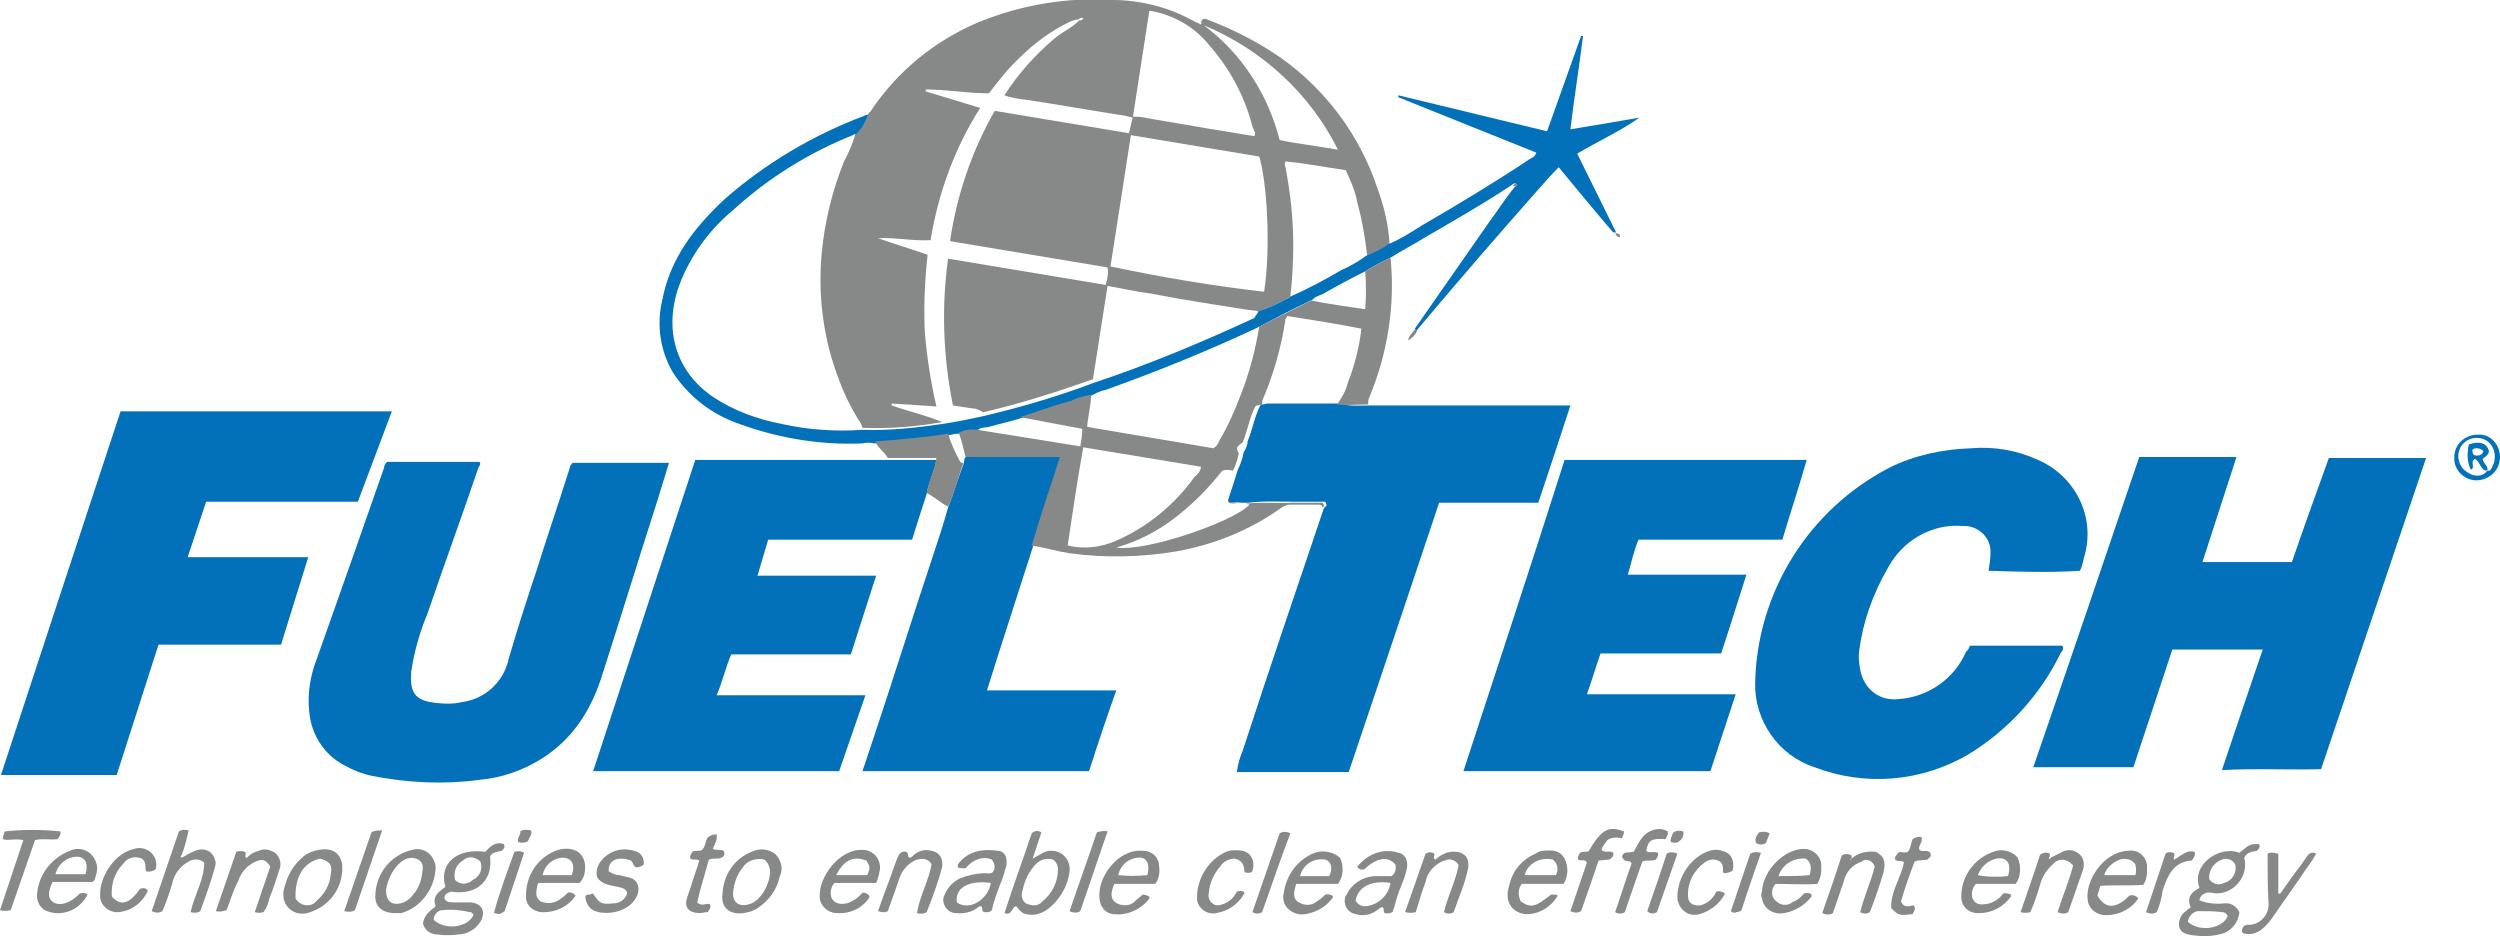 <?xml version="1.0" encoding="utf-8"?>
<!-- Generator: Adobe Illustrator 26.0.1, SVG Export Plug-In . SVG Version: 6.00 Build 0)  -->
<svg version="1.1" id="Layer_1" xmlns="http://www.w3.org/2000/svg" xmlns:xlink="http://www.w3.org/1999/xlink" x="0px" y="0px"
	 viewBox="0 0 257.1 96.3" style="enable-background:new 0 0 257.1 96.3;" xml:space="preserve">
<style type="text/css">
	.st0{fill:#878989;}
	.st1{fill:#0271BA;}
</style>
<path class="st0" d="M123.5,2.3c0.2-0.6,0.6-0.3,0.9-0.2c2.6,1,5.1,2.3,7.4,3.9c4.6,3.3,8,7.9,9.8,13.2c0.7,1.9,1.2,3.9,1.3,5.9
	c-0.7,0.6-1.5,1-2.3,1.2c-0.2-1.8-0.5-3.6-1-5.4c-0.2-1.2-0.7-2.3-1.2-3.4c-2.1-0.3-4.1-0.7-6.2-0.9c-0.1,0.2-0.1,0.4,0,0.6
	c0.5,2.6,0.8,5.3,0.8,8c0,1.8-0.1,3.5-0.3,5.3c-0.2,0.1-0.3,0.2-0.5,0.3c-0.9,0.5-1.8,0.9-2.8,1.2c-0.5-0.1-1-0.1-1.5-0.2
	c-3.2-0.5-6.4-1-9.5-1.6c-1.5-0.2-2.9-0.5-4.5-0.8l-1.5,9.6c-3.7,1.3-7.4,2.5-11.3,3.4c-0.3-0.2-0.7-0.4-1.1-0.4
	c-0.7-0.1-1.3-0.2-2-0.3c-1-5-1.2-10-0.5-15.1l16.2,2.7c0.2-0.6,0.3-1.2,0.2-1.8l-16.2-2.7c0.7-4.7,2.2-9.2,4.6-13.4l13.8,2.3
	l0.4-1.7c0.4,0,0.8,0,1.2,0.1c2.3,0.4,4.7,0.8,7,1.2c1.4,0.2,2.9,0.5,4.3,0.7c0.1-0.2,0.1-0.4,0-0.5c-0.1-0.2-0.1-0.3-0.2-0.5
	c-0.8-3.1-2.3-5.9-4.4-8.3c-1.5-1.9-3.7-3.2-6.2-3.6l-1.7,11c-0.3-0.1-0.5-0.1-0.8-0.2c-3.3-0.5-6.6-1.1-9.9-1.6
	c-0.8-0.1-1.7-0.2-2.5-0.5c1.4-2.2,3.1-4.1,5.1-5.8c0.8-0.7,1.8-1.1,2.6-1.9c0.1,0,0.3,0,0.4-0.2c-0.1-0.1-0.3-0.1-0.5,0.1l0,0
	c-0.3,0-0.5,0.1-0.8,0.2c-1.9,0.9-3.7,2.2-5.2,3.7c-1.2,1.1-2.2,2.4-3.2,3.7c-2.2,0-4.4-0.4-6.5-0.4v0.2l5.6,1.7
	c-2.6,4.1-4.3,8.7-5.1,13.6c-1.9,0.1-3.6-0.3-5.4-0.2c1.7,0.6,3.4,1.1,5.1,1.7c-0.3,2.6-0.4,5.2-0.3,7.8c0.2,2.6,0.6,5.2,1.2,7.8
	l-4.6-0.3v0.2c1.7,0.6,3.5,1,5.2,1.7c-2.7,0.5-5.5,0.7-8.2,0.6c-0.1-0.3-0.2-0.6-0.4-0.8c-0.8-1.3-1.5-2.7-2-4.1
	c-1.6-4.1-2.2-8.6-1.8-13c0.3-3.3,1.1-6.5,2.3-9.5c0.5-0.9,0.9-1.9,1.2-2.9c0.6-0.5,1.1-1.2,1.3-2l0,0l0.2-0.2
	c2.7-4.1,6.6-7.3,11.1-9.2c4.4-1.8,9.1-2.6,13.8-2.3c3,0,6,0.8,8.6,2.3c0.1,0,0.2,0.1,0.3,0.1c0.1,0.1,0.1,0.2,0.3,0L123.5,2.3z
	 M116.3,13.9c-0.7,4.6-1.4,9-2.1,13.5c5.2,1.1,10.5,2,15.8,2.6c0.7-4.5,0.3-11.3-0.5-13.9L116.3,13.9z M137.6,15.4
	c-2.9-5.8-7.8-10.3-13.8-12.8c3.9,2.9,6.6,7.1,7.8,11.8C133.5,14.8,135.4,15,137.6,15.4L137.6,15.4z"/>
<path class="st1" d="M220,47h10l-3.5,10.8h9.2c1.2-3.5,2.5-7.1,3.8-10.7h10c-3.6,10.7-7.2,21.3-10.8,32c-3.4,0.1-6.7-0.1-10.2,0.1
	c1.4-4.2,2.8-8.3,4.2-12.4h-9.3l-4,12.1h-10.3C212.8,68.2,216.4,57.6,220,47z"/>
<path class="st1" d="M19.3,57.3h12.4l-2.8,9H16.3L12,79.7H0.1c4.1-12.5,8.2-25,12.3-37.4h27.9l-3.5,9.3H21.2L19.3,57.3z"/>
<path class="st1" d="M39.8,47.5h9.5c0.2,0.2,0,0.4-0.1,0.6c-1.7,5-3.5,9.9-5.2,14.9c-0.8,1.9-1.4,4-1.7,6c-0.2,2.3,0.4,3.1,2.7,3.3
	c0.8,0.1,1.7,0.1,2.5-0.1c2.4-0.3,4.3-2.1,4.8-4.4c0.9-3.1,1.9-6.2,2.9-9.2c1.1-3.5,2.3-7,3.4-10.5c0-0.2,0.2-0.4,0.3-0.5h9.9
	c-0.4,1.3-0.8,2.6-1.2,3.9c-1.9,5.9-3.7,11.8-5.6,17.7c-1.1,3.6-2.9,6.6-6.1,8.7c-2,1.3-4.3,2.1-6.6,2.3c-3.7,0.5-7.4,0.3-11-0.4
	c-1-0.2-2-0.6-2.9-1.1c-2.1-1.1-3.4-3.2-3.6-5.5c-0.2-1.9,0.1-3.7,0.8-5.5c2.3-6.5,4.6-13,6.9-19.6C39.5,47.9,39.6,47.7,39.8,47.5z"
	/>
<path class="st1" d="M175.9,79.3h-25.4c3.5-10.7,7-21.3,10.4-32h24.9c-0.8,2.8-1.7,5.5-2.5,8.2h-14.8c-0.5,1.2-0.7,2.3-1.1,3.6h12.2
	c-0.9,2.8-1.7,5.4-2.6,8.1h-12.4c-0.5,1.4-0.9,2.8-1.4,4.2h15.3C177.6,74.1,176.8,76.6,175.9,79.3z"/>
<path class="st1" d="M95.3,50.8c-0.5,1.5-1,3.1-1.5,4.7H79l-1.1,3.7h12.2l-2.6,8.1H75.2c-0.6,1.4-0.9,2.8-1.5,4.2H89l-2.7,7.8H61
	c3.5-10.7,7-21.3,10.5-32h24.8C96.1,48.5,95.5,49.6,95.3,50.8z"/>
<path class="st1" d="M140.8,41.7h20.7c-1.1,3.4-2.2,6.7-3.3,10H148c-3.1,9.3-6.2,18.5-9.3,27.7h-11.5c0.1-0.8,0.3-1.5,0.6-2.2
	c2.7-8.3,5.5-16.5,8.3-24.8c0-0.1,0.1-0.2,0.2-0.3c0.2-0.1,0.1-0.2,0-0.5c-1,0-2.1,0-3.1,0c-1.6,0-3.2-0.1-4.8,0.1h-0.9
	c-0.3-0.1-0.7-0.1-1,0c-0.3-0.1-0.2-0.3-0.1-0.6c0.3-0.9,0.6-1.8,0.9-2.8c0.3-0.6,0.5-1.2,0.6-1.8c0.2-0.3,0.4-0.7,0.4-1.1
	c0.5-1.2,0.7-2.5,1.3-3.7c0.3-0.2,0.5-0.1,0.7-0.2h7.6C138.7,41.8,139.8,41.7,140.8,41.7z"/>
<path class="st1" d="M202.6,66.4h9.5c0.2,0.4-0.1,0.6-0.2,0.8c-2.1,4.3-5.4,7.9-9.5,10.4c-4.8,2.8-10.6,3.3-15.8,1.3
	c-3.7-1.2-6.2-4.8-6.1-8.7c0.2-9.3,5.5-17.8,13.8-22.1c2.6-1.3,5.5-1.9,8.4-2c2.4-0.2,4.7,0.2,6.9,1.2c3.9,1.7,6,6,4.7,10.1
	c-0.1,0.5-0.2,0.9-0.4,1.3c-3.1,0.2-6.2,0.1-9.4,0c0.1-0.6,0.2-1.2,0.2-1.8c0.1-1.5-1.1-2.7-2.5-2.8c-0.1,0-0.2,0-0.3,0
	c-3.2-0.3-6.3,1.5-7.8,4.4c-1.5,2.6-2.5,5.4-2.9,8.4c-0.1,0.8,0,1.6,0.2,2.4c0.5,1.7,2,2.8,3.8,2.6c3.1-0.2,5.8-2.1,7-4.9
	C202.4,66.9,202.5,66.6,202.6,66.4z"/>
<path class="st1" d="M106.3,56c-1.6,5-3.2,9.9-4.8,15h13.3c-1,2.8-1.9,5.5-2.8,8.3H88.7c0.4-1.2,0.8-2.4,1.2-3.6
	c2-6,3.9-12.1,5.9-18.1c0.6-1.8,1.2-3.6,1.7-5.4c0.6-1.5,1-3,1.6-4.5c0.1-0.3,0-0.7,0.4-0.8h9.7c-0.3,0.8-0.5,1.5-0.7,2.2
	C107.8,51.4,107,53.7,106.3,56z"/>
<path class="st1" d="M129.4,32c1-0.3,1.9-0.7,2.8-1.2c0.2-0.1,0.4-0.2,0.5-0.3c1.8-0.8,3.5-1.7,5.2-2.7c0.9-0.4,1.8-0.9,2.6-1.5
	c0.8-0.3,1.6-0.7,2.3-1.2c1.2-0.5,2.3-1.2,3.4-1.9c3.8-2.2,7.6-4.5,11.2-6.9c0.3-0.1,0.5-0.3,0.6-0.6L143.8,10V9.8l15.3,3.7l3.5-9.8
	h0.2c-0.4,3.2-0.9,6.3-1.3,9.6c2.5-0.4,4.7-0.8,7.1-1.2c-2,1.4-4.2,2.4-6.4,3.7l4,8.1h-0.3c-1.9-2.2-3.7-4.4-5.6-6.7
	c-0.8,0.8-1.5,1.6-2.2,2.4c-3.9,4.4-7.7,8.8-11.5,13.3c-0.3,0.4-0.7,0.8-1,1.2l-0.1-0.3c2.5-3.6,5.1-7.3,7.6-10.9
	c0.9-1.2,1.7-2.5,2.7-3.7c0.2-0.1,0.2-0.2,0.1-0.3c-0.1-0.1-0.3,0-0.4,0.1l0,0c-3,2-6,3.7-9.1,5.5c-1.1,0.7-2.3,1.3-3.4,2
	c-0.9,0.4-1.8,0.9-2.6,1.4c-1.4,0.7-2.9,1.5-4.3,2.3c-0.4,0.2-0.9,0.3-1.2,0.7c-0.1,0-0.2,0-0.3,0.1c-1.7,0.8-3.4,1.7-5.1,2.6
	c-0.1,0-0.1,0-0.2,0.1c-5.1,2.4-10.3,4.5-15.6,6.4c-0.6,0.1-1.1,0.4-1.7,0.7c-0.7,0.1-1.3,0.3-2,0.6c-1.8,0.5-3.5,1.1-5.3,1.7
	c-1,0.3-2,0.5-3,0.8c-0.4,0.1-0.9,0-1.2,0.4c-0.7,0-1.3,0.1-1.9,0.3c-0.4,0-0.8,0.1-1.2,0.2c-2.5,0.4-5,0.6-7.5,0.8
	c-0.4-0.1-0.8-0.1-1.2,0c-4.5,0.2-9-0.6-13.2-2.2c-2.6-1-4.8-2.8-6.3-5.1c-1.3-2.2-1.7-4.9-1.1-7.4c0.8-4.3,3.3-7.5,6.4-10.4
	c4.2-3.7,9.1-6.6,14.4-8.6c0.1-0.1,0.3-0.1,0.4-0.1c-0.3,0.8-0.7,1.5-1.3,2c-0.1,0-0.2,0-0.3,0.1c-4.5,1.8-8.7,4.4-12.3,7.7
	c-2.3,1.9-4.1,4.3-5.3,7.1c-1.9,4.5-1,9.2,3.2,12.1c2.1,1.4,4.5,2.3,7.1,2.8c2.7,0.6,5.5,0.8,8.3,0.6c2.7,0.1,5.5-0.2,8.2-0.6
	c1.4-0.2,2.8-0.5,4.2-0.8c3.8-0.9,7.6-2,11.3-3.4c5.7-1.9,11.2-4.2,16.6-6.7C129.2,32.3,129.4,32.2,129.4,32z"/>
<path class="st0" d="M104.9,42.9c1.8-0.6,3.5-1.2,5.3-1.7c0.6-0.3,1.3-0.5,2-0.6c0,1.1-0.3,2.1-0.4,3.3l13,2.2
	c0.3-0.2,0.5-0.5,0.6-0.8c0.9-1.5,1.6-3.1,2.2-4.7c0.9-2.3,1.5-4.6,1.9-7c1.7-0.9,3.4-1.7,5.1-2.6c0.1,0,0.2-0.1,0.3-0.1
	c1.8,0.4,3.6,0.6,5.5,0.9c0.1-1.3,0.1-2.6,0-3.9c0.8-0.5,1.7-1,2.6-1.4c0.5,4.9-0.3,9.9-2.2,14.4c-0.1,0.2-0.1,0.5-0.1,0.7
	c-1.1,0-2.1,0.1-3.2,0c0.5-0.7,0.9-1.4,1.1-2.2c0.7-1.8,1.2-3.7,1.4-5.6c-2.5-0.5-5.1-0.9-7.6-1.3c-0.1,0.1-0.1,0.2-0.2,0.3
	c-0.4,2.8-1.2,5.6-2.3,8.2c-0.1,0.2-0.1,0.4-0.1,0.6c-0.2,0.1-0.5,0-0.7,0.2c-0.6,1.1-0.8,2.5-1.3,3.7c-0.7,0.5-0.7,0.6-0.4,1.1
	c-0.1,0.6-0.3,1.2-0.6,1.8c-0.4-0.1-0.8-0.1-1.1,0c-1.4,1.8-3,3.4-4.8,4.8c-1.8,1.4-3.9,2.5-6.1,3.1c2.9,0.5,12-2.6,13.7-4.4
	l-0.4-0.1c1.6-0.2,3.2,0,4.8-0.1c1.1,0,2.1,0,3.1,0c0.2,0.2,0.2,0.4,0,0.5c0-0.3-0.3-0.3-0.5-0.3c-0.9,0-1.9,0-2.8,0
	c-0.3,0-0.6,0.1-0.9,0.3c-3.2,2.3-6.9,3.8-10.8,4.5c-3.6,0.6-7.3,0.7-11,0.2c-1.3-0.2-2.6-0.6-3.9-0.8c0.7-2.3,1.4-4.6,2.2-6.9
	c0.2-0.7,0.4-1.3,0.7-2.2h-9.7c-0.2-0.8-0.4-1.7-0.7-2.5c0.6-0.3,1.3-0.4,1.9-0.3l10.6,1.7c0.1-0.6,0.2-1.2,0.2-1.8L104.9,42.9z
	 M109.8,56.1c1.7,0.4,3.4,0.2,5-0.5c3.2-1.4,6-3.7,8-6.5c0.3-0.3,0.7-0.6,0.7-1.1l-12.1-2C110.8,49.4,110.3,52.7,109.8,56.1
	L109.8,56.1z"/>
<path class="st0" d="M90,45.4c2.5-0.2,5-0.4,7.5-0.8c0.3,1,0.7,1.9,1.2,2.8c0.1,0.2,0.2,0.2,0.4,0.2c-0.6,1.5-0.9,3.1-1.6,4.5
	c-0.8-0.4-1.4-1-2.2-1.4c0.2-1.2,0.8-2.3,1-3.6h-5C91,46.5,90.3,46.1,90,45.4z"/>
<path class="st0" d="M225.3,93.3c-0.5-1.1,0.2-1.6,0.9-2c-0.9-2.4,2.1-4.4,4.1-3.6c1.1-0.9,1.1-0.9,2-0.9c0.2,0.3,0,0.5-0.2,0.7
	c-0.5,0.1-1,0.1-1.3,0.7c0.4,1.6-0.6,3.2-2.2,3.6c-0.4,0.1-0.8,0.1-1.2,0c-0.5-0.1-1.1,0.2-1.2,0.7v0.1c0.8,0.3,1.6,0.4,2.5,0.3
	c0.7-0.1,1.3,0.3,1.6,0.9c-0.1,1.1-0.9,2.1-2.1,2.3c-0.8,0.2-1.7,0.2-2.6,0.1c-0.7-0.1-1.3-0.2-1.5-0.9c-0.1-0.6,0.2-1.3,0.7-1.6
	C224.9,93.6,225,93.5,225.3,93.3z M225,94.8c1.2,1.1,3.6,0.7,4.1-0.6c-0.1-0.2-0.3-0.4-0.6-0.4c-0.8-0.1-1.7-0.1-2.5-0.1
	C225.5,93.8,225.1,94.2,225,94.8L225,94.8z M229.9,89c-0.2-0.6-0.9-0.8-1.4-0.6l0,0c-0.8,0.3-1.4,1.1-1.3,2c0.3,0.5,1,0.7,1.5,0.4
	C229.5,90.6,230,89.9,229.9,89L229.9,89z"/>
<path class="st0" d="M44.8,93.2c-0.4-1.1,0.4-1.5,1-2c-0.7-2.4,1.2-4,4.1-3.6c0.5-0.5,1-1.1,1.9-0.8c0.2,0.3,0,0.5-0.2,0.7
	c-0.4,0.1-1,0.1-1.2,0.6c0.3,2.5-1.4,4-4,3.6c-0.3,0.1-0.7,0.2-0.7,0.7c0.2,0.4,0.6,0.4,0.9,0.4c0.6,0,1.2,0,1.8,0
	c1.2,0.1,1.6,1,1,2c-0.5,0.8-1.4,1.3-2.3,1.3c-0.7,0.1-1.4,0.1-2.1,0c-0.7,0-1.3-0.4-1.5-1.1C43.6,94.1,44.2,93.7,44.8,93.2z
	 M49.4,88.6c-0.5-0.5-1.3-0.6-1.8-0.1c-0.7,0.4-1,1.2-0.8,2c0.5,0.5,1.3,0.5,1.8,0C49.3,90.2,49.7,89.4,49.4,88.6z M48.7,94.1
	c-0.1-0.2-0.2-0.3-0.4-0.3c-0.9-0.2-1.8-0.3-2.8-0.2c-0.5,0-0.9,0.5-0.9,1C45.8,95.7,48.1,95.4,48.7,94.1z"/>
<path class="st0" d="M107.1,85.6l-0.9,2.7c0.8-0.4,1.3-0.9,2-0.8c0.9,0,1.7,0.7,1.8,1.7c0,0.1,0,0.2,0,0.4c-0.2,1.6-1.1,3.1-2.4,4
	c-0.6,0.4-1.4,0.6-2.1,0.4c-0.5-0.1-0.7-0.5-1-0.8c-0.5,0.1-0.4,1-1.2,0.7c0.9-2.8,1.9-5.5,2.8-8.2
	C106.4,85.4,106.8,85.4,107.1,85.6z M108.3,88.4c-0.7-0.2-1.4,0-1.9,0.6c-0.6,0.7-1,1.5-1.2,2.4c-0.2,0.6-0.2,1.1,0.3,1.5
	c0.6,0.3,1.3,0.3,1.7-0.2c1-0.8,1.6-2,1.6-3.3C108.8,89,108.6,88.6,108.3,88.4z"/>
<path class="st0" d="M99.3,89.3c-0.3,0-0.6,0-0.8-0.1c0-0.1,0-0.2,0-0.3c1.1-1.5,2.7-1.6,4.2-1.4c0.7,0.1,0.9,0.7,0.8,1.5
	c-0.2,0.7-0.4,1.4-0.7,2.1c-0.3,0.8-0.6,1.6-0.8,2.5c-0.3,0.3-0.6,0.2-0.8,0.2c-0.3-0.1-0.1-0.5-0.3-0.6c-0.1,0-0.2,0-0.3,0.1
	c-0.6,0.5-1.5,0.7-2.3,0.6c-0.7,0-1.3-0.6-1.3-1.4c0-0.2,0.1-0.4,0.2-0.6c0.3-0.7,0.9-1.3,1.6-1.6c0.8-0.3,1.7-0.5,2.5-0.5
	c0.3,0,0.5,0.1,0.8-0.1c0.3-0.4,0.2-0.9-0.1-1.3C101.1,88,100,88.4,99.3,89.3z M98.4,92.8c1.2,0.9,3.2-0.2,3.5-2
	C99.6,90.5,98.2,91.3,98.4,92.8z"/>
<path class="st0" d="M143.2,93.8c-0.2,0.1-0.5,0.2-0.8,0.1c-0.2-0.2,0-0.4-0.2-0.6c-0.1,0-0.2,0-0.3,0.1c-0.7,0.6-1.6,0.9-2.5,0.6
	c-0.7-0.1-1.2-0.8-1.1-1.5c0-0.2,0.1-0.4,0.2-0.5c0.5-1.1,1.6-1.8,2.8-1.9c0.6,0,1.2,0,1.8,0c0.4-0.3,0.5-0.7,0.4-1.2
	c-0.8-0.9-1.9-0.7-3.2,0.5c-0.3,0.1-0.5,0-0.7-0.2c0-0.1,0-0.2,0.1-0.2c1-1.2,2.6-1.8,4.1-1.3c0.7,0.1,1,0.8,0.9,1.5
	c-0.2,1.2-0.8,2.2-1.1,3.3C143.5,92.9,143.4,93.3,143.2,93.8z M143,90.8c-2-0.3-3.3,0.4-3.6,1.8c0.2,0.4,0.6,0.6,1,0.6
	C141.7,93.1,142.8,92.1,143,90.8z"/>
<path class="st0" d="M59.6,90.8h-4.2c-0.1,0.1-0.1,0.1-0.1,0.1c-0.1,0.6-0.4,1.3,0.3,1.8c0.7,0.3,1.5,0.2,2.1-0.3
	c0.3-0.2,0.5-0.4,0.7-0.6c0.3-0.1,0.6,0.1,0.8,0.3c-0.8,1.2-2.2,1.8-3.6,1.7c-0.8-0.1-1.5-0.7-1.5-1.5c-0.1-2.2,1.2-4.2,3.3-4.9
	c1.9-0.5,3.1,0.6,2.7,2.5C60,90.3,59.8,90.6,59.6,90.8z M58.8,90c0.4-1.1,0-1.8-1-1.8c-1,0.1-1.8,0.8-2,1.8H58.8z"/>
<path class="st0" d="M186.9,90.9c-1.4,0.1-2.8,0-4.3,0c-0.5,0.5-0.5,1.4,0.1,1.8c0.4,0.4,1.1,0.5,1.6,0.1c0.5-0.2,0.9-0.5,1.2-0.9
	c0.3-0.1,0.6-0.1,0.8,0.1c0,0.1,0,0.2,0,0.2c-0.7,0.9-1.7,1.5-2.8,1.7s-2.1-0.4-2.3-1.5c-0.1-0.2-0.1-0.5,0-0.7
	c0.1-2.2,2.3-4.4,4.3-4.4c1,0,1.8,0.8,1.8,1.7c0,0.1,0,0.3,0,0.4C187.3,90.1,187.1,90.5,186.9,90.9z M182.9,90.1
	c1.2,0,2.2,0,3.2-0.1c0.2-0.7,0.2-1.3-0.4-1.7C184.4,88.2,183.3,88.9,182.9,90.1L182.9,90.1z"/>
<path class="st0" d="M215.7,92.1c0.8,1.4,1.9,1.4,3.3,0c0.3-0.1,0.7,0,0.9,0.3c-0.8,1.2-2.2,1.8-3.6,1.7c-0.8-0.1-1.5-0.7-1.6-1.5
	c-0.3-2.1,1.7-5,4.1-5.1c1-0.2,1.9,0.5,2,1.5c0,0.2,0,0.4,0,0.6c0,0.5-0.1,1-0.4,1.4c-1.4,0.1-2.9,0-4.4,0.1L215.7,92.1z
	 M219.6,88.9c-0.3-0.5-1-0.7-1.6-0.5c-0.8,0.3-1.4,0.9-1.6,1.6h3.2C219.7,89.7,219.7,89.3,219.6,88.9L219.6,88.9z"/>
<path class="st0" d="M18.9,88.1c0.5-0.3,1-0.6,1.5-0.7c0.7-0.2,1.5,0.2,1.7,1c0.1,0.2,0.1,0.5,0,0.8c-0.4,1.5-1,3.1-1.5,4.5
	c-0.3,0.2-0.7,0.2-1,0.1C20,92,21,90.5,21,88.7c-0.5-0.4-1.1-0.4-1.6-0.1c-0.9,0.5-1.5,1.3-1.7,2.3c-0.3,1-0.6,1.9-1,2.8
	c-0.3,0.2-0.7,0.2-1.1,0l2.8-8.2c0.3-0.2,0.7-0.2,1-0.1c-0.2,0.9-0.4,1.7-0.7,2.5c-0.1,0.1-0.2,0.2,0,0.3L18.9,88.1z"/>
<path class="st0" d="M207.3,90.9h-4.1c-0.2,0.2-0.4,0.6-0.4,0.9c-0.1,0.6,0.3,1.2,0.9,1.2c0.1,0,0.1,0,0.2,0c0.8,0,1.6-0.4,2.1-1.1
	c0.3-0.1,0.6,0,0.8,0.1c0,0.1,0,0.1,0,0.2c-0.7,1-1.9,1.7-3.2,1.7c-1,0.1-1.9-0.6-1.9-1.6c0-0.1,0-0.2,0-0.3
	c0.1-2.1,1.5-3.9,3.6-4.5c0.8-0.2,1.7,0.1,2.2,0.7C207.9,89.1,207.8,90.2,207.3,90.9z M206.5,90.1c0.4-1.3-0.1-2-1.2-1.8
	c-0.9,0.2-1.6,0.9-1.9,1.7C204.4,90.2,205.5,90.2,206.5,90.1L206.5,90.1z"/>
<path class="st0" d="M90.1,90.8h-4.3c-0.4,0.5-0.5,1.2-0.2,1.7c0.4,0.5,0.9,0.5,1.5,0.4c0.6-0.2,1.2-0.6,1.6-1.1
	c0.3,0,0.5,0.1,0.7,0.3c0,0.1,0,0.1,0,0.2c-0.7,1.1-2,1.7-3.3,1.6c-1,0-1.8-0.8-1.8-1.7c-0.1-2,2-4.9,4.4-4.8c1,0,1.8,0.8,1.8,1.8
	c0,0.1,0,0.1,0,0.2C90.4,89.9,90.3,90.4,90.1,90.8z M86,90h3.2c0.3-0.8,0.3-0.8-0.1-1.5C87.8,88,86.8,88.4,86,90z"/>
<path class="st0" d="M118.8,90.9h-4.2c-0.4,0.9-0.4,1.5,0.1,1.9c0.6,0.4,1.4,0.4,1.9,0c0.3-0.3,0.6-0.5,0.9-0.8
	c0.3,0,0.5,0.1,0.7,0.2c0,0.1,0,0.2,0,0.2c-0.9,1.2-2.4,1.8-3.8,1.6c-0.7-0.1-1.2-0.7-1.3-1.4c-0.4-2.3,1.9-5.4,4.5-5.1
	c0.9,0,1.6,0.7,1.6,1.6l0,0C119.3,89.7,119.2,90.4,118.8,90.9z M118,90c0.3-1.2-0.1-1.9-1-1.8c-1,0.1-1.8,0.8-2,1.8
	C116,90.1,117,90.1,118,90z"/>
<path class="st0" d="M9.5,90.7H5.4c-0.5,1.1-0.5,1.7,0.1,2.1c0.7,0.4,1.7,0.1,2.7-0.9C8.5,91.8,8.8,91.8,9,92
	c-0.8,1.6-2.7,2.4-4.4,1.6c-0.5-0.3-0.8-0.9-0.8-1.5c0.1-2.1,1.5-3.9,3.4-4.6c1-0.5,2.2,0,2.6,1c0.3,0.6,0.2,1.2,0,1.7
	C9.8,90.4,9.7,90.6,9.5,90.7z M8.8,89.9c0.3-1.1,0-1.7-0.8-1.8c-1.1,0-2,0.7-2.3,1.8H8.8z"/>
<path class="st0" d="M137.6,90.9h-4.3c-0.2,0.7-0.4,1.3,0.1,1.8c0.6,0.4,1.3,0.5,1.9,0.1c0.3-0.2,0.7-0.5,1-0.8
	c0.2-0.1,0.5,0,0.7,0.1c0.1,0.1,0.1,0.2,0,0.3c-0.7,0.9-1.6,1.4-2.7,1.6c-1,0.2-2.1-0.4-2.3-1.4c0-0.2-0.1-0.4,0-0.6
	c0.2-1.9,1.4-3.6,3.2-4.3c0.9-0.3,1.9-0.1,2.6,0.5C138.2,89,138.2,90.1,137.6,90.9z M136.7,90.1c0.4-0.8,0.2-1.5-0.4-1.7
	c-1.2-0.2-2.3,0.5-2.6,1.7H136.7z"/>
<path class="st0" d="M160.8,90.9h-4.3c-0.4,0.5-0.4,1.2-0.1,1.8c1,0.7,1.5,0.6,3.1-0.7c0.1,0,0.3,0,0.4,0c0.1,0,0.2,0,0.3,0.1
	c-0.7,1.2-2,2-3.4,1.9c-1.4-0.2-2.1-1.4-1.6-2.9c0.3-1.5,1.3-2.7,2.7-3.3c0.3-0.2,0.5-0.3,0.8-0.3c0.9-0.1,1.7-0.1,2.2,0.8
	C161.3,89.1,161.3,90.1,160.8,90.9z M156.8,90h3.2c0.3-0.5,0.2-1.2-0.3-1.6C158.4,88.1,157.1,88.8,156.8,90z"/>
<path class="st0" d="M61.4,90.2c-0.3-1.3,0.9-2.4,1.9-2.7c0.6-0.2,1.3-0.2,1.9,0c0.7,0.1,1.1,0.8,1,1.4c-0.2,0.2-0.5,0.3-0.8,0.3
	c-0.3-0.2-0.3-0.5-0.5-0.7c-1.4-0.5-2.4,0-2.3,1.1c0.3,0.2,0.7,0.4,1.1,0.4c0.4,0.1,0.8,0.2,1.2,0.3c0.6,0.2,0.9,0.9,0.7,1.5v0.1
	c-0.6,1.8-3,2.3-4.4,1.8c-0.6-0.2-1-0.9-1-1.5c0.1-0.2,0.2-0.2,0.4-0.2c0.1,0,0.3-0.1,0.4-0.1c0.7,1.1,0.9,1.1,2.1,1
	c0.7,0,1.3-0.5,1.4-1.1c-0.2-0.5-0.6-0.5-1-0.6C62.7,91,61.9,91,61.4,90.2z"/>
<path class="st0" d="M35.2,89.5c-0.1,2-1.4,3.7-3.3,4.3c-0.7,0.3-1.6,0.2-2.2-0.4s-0.7-1.5-0.4-2.3c0.3-1.2,1-2.3,2-3.1
	c0.4-0.3,0.9-0.5,1.5-0.6C34.3,87.1,35.3,87.9,35.2,89.5z M30.4,92.4c0.4,0.7,1.3,0.9,1.9,0.5c0.1-0.1,0.2-0.2,0.3-0.3
	c0.8-0.7,1.3-1.6,1.4-2.6c0.2-1,0-1.4-1.1-1.7C31.2,88.7,30.3,90.2,30.4,92.4z"/>
<path class="st0" d="M40.6,93.9c-1.3,0-2.1-0.7-2-1.9c0.1-2.2,1.6-4.1,3.8-4.6c1-0.3,2,0.3,2.3,1.3c0.1,0.2,0.1,0.4,0.1,0.6
	c-0.1,2.1-1.5,4-3.5,4.6C40.9,93.9,40.7,93.9,40.6,93.9z M39.7,91.5c0,1.2,0.6,1.6,1.5,1.4c0.5-0.1,1-0.5,1.3-0.9
	c0.5-0.6,0.8-1.3,0.9-2.1c0.1-0.6,0.2-1.2-0.4-1.5c-0.5-0.3-1.2-0.2-1.7,0.2C40.4,89.3,39.9,90.4,39.7,91.5L39.7,91.5z"/>
<path class="st0" d="M74.3,91.9c0.1-1.9,1.2-3.6,3-4.3c0.8-0.4,1.7-0.3,2.4,0.2c0.6,0.6,0.9,1.5,0.5,2.3c-0.3,1.4-1.1,2.5-2.3,3.3
	c-0.4,0.3-0.9,0.4-1.4,0.5C75.1,94.1,74.1,93.4,74.3,91.9z M78.6,88.4c-0.8-0.2-1.8,0.1-2.2,0.8c-0.6,0.7-0.9,1.6-1,2.5
	C75.3,92.8,76,93.3,77,93c0.4-0.1,0.7-0.3,1-0.6c0.7-0.7,1.1-1.7,1.2-2.6C79.2,89.2,79,88.7,78.6,88.4L78.6,88.4z"/>
<path class="st0" d="M95.8,88.9c-0.2-0.5-0.9-0.7-1.4-0.5c0,0,0,0-0.1,0c-0.8,0.3-1.5,1-1.8,1.9c-0.4,1.2-0.8,2.3-1.2,3.4
	c-0.3,0.2-0.7,0.1-1,0c0.3-0.9,0.6-1.7,0.9-2.5c0.4-1,0.7-2,1.1-3c0.2-0.5,0.5-0.7,0.9-0.6c0.3,0.2,0.1,0.5,0.3,0.6
	c0.2,0,0.3-0.1,0.4-0.2c0.5-0.5,1.2-0.7,1.9-0.5c0.7,0.1,1.2,0.7,1.1,1.5v0.1c-0.4,1.6-1,3.2-1.6,4.7c-0.3,0.2-0.7,0.2-1,0.1
	C94.6,92.1,95.5,90.6,95.8,88.9z"/>
<path class="st0" d="M145.6,93.8c-0.3,0.1-0.7,0.1-1.1,0l2.1-6c0.3-0.2,0.7-0.2,0.9,0c0.1,0.1-0.2,0.4,0.1,0.6
	c0.6-0.5,1.3-0.9,2.1-0.8c0.7,0,1.3,0.5,1.3,1.2c0,0.1,0,0.3,0,0.4c-0.3,1.6-1,3.1-1.5,4.6c-0.3,0.2-0.7,0.2-1,0
	c0.4-1.7,1.2-3.2,1.5-4.8c-0.2-0.5-0.9-0.8-1.4-0.5c0,0,0,0-0.1,0c-1,0.4-1.7,1.2-1.9,2.2C146.2,91.8,145.9,92.8,145.6,93.8z"/>
<path class="st0" d="M210.9,88.2c0.4-0.2,0.8-0.4,1.2-0.6c0.6-0.3,1.2-0.2,1.7,0.2c0.5,0.4,0.6,1.1,0.4,1.7c-0.5,1.4-1,2.9-1.5,4.3
	c-0.3,0.2-0.7,0.2-1.1,0c0.5-1.6,1.2-3.2,1.6-4.8c-0.5-0.6-1.3-0.8-1.9-0.3c-0.1,0.1-0.1,0.1-0.2,0.2c-0.6,0.5-1.1,1.3-1.3,2.1
	c-0.3,1-0.6,1.9-1,2.8c-0.3,0.1-0.7,0.1-1,0c0.7-2.1,1.4-4,2-5.9c0.3-0.2,0.7-0.3,1-0.1v0.3c-0.1,0.1-0.1,0.1-0.1,0.2
	C210.8,88.4,210.8,88.3,210.9,88.2z"/>
<path class="st0" d="M23.3,93.6c-0.3,0.1-0.7,0.2-1.1,0.1l2.1-6.1c0.3-0.1,0.6-0.1,0.9,0c0.2,0.2-0.1,0.4,0.1,0.6
	c0.1,0,0.2,0,0.2-0.1c0.3-0.3,0.7-0.5,1.1-0.6c0.6-0.3,1.3-0.1,1.8,0.3c0.4,0.4,0.6,1.1,0.3,1.7c-0.3,1-0.6,1.9-1,2.9
	c-0.1,0.5-0.3,1-0.6,1.4c-0.3,0.1-0.6,0.1-0.9,0l1.6-4.7c-0.5-0.7-0.8-0.8-1.5-0.5c-0.9,0.4-1.5,1.1-1.8,2
	C24,91.5,23.7,92.6,23.3,93.6z"/>
<path class="st0" d="M190.4,88.3c0.7-0.6,1.6-0.8,2.5-0.7c1,0.5,1,1.2,0.8,2.1c-0.4,1.4-0.9,2.8-1.4,4.1c-0.3,0.2-0.7,0.2-1,0
	c0.4-1.6,1.1-3.1,1.5-4.7c-0.2-0.5-0.7-0.8-1.2-0.6c0,0-0.1,0-0.1,0.1c-1,0.3-1.7,1.1-1.9,2.1c-0.4,1.1-0.7,2.1-1.1,3.2
	c-0.3,0.2-0.7,0.2-1.1,0c0.7-2,1.4-4,2-5.9c0.2-0.2,0.6-0.2,0.9-0.1C190.5,88,190.4,88.2,190.4,88.3c-0.1,0.1-0.2,0.1,0,0.2
	C190.3,88.3,190.3,88.3,190.4,88.3z"/>
<path class="st0" d="M0.3,86.3c0-0.3,0.1-0.6,0.2-0.8c1.9-0.2,3.8-0.2,5.7,0c0.1,0.3-0.1,0.6-0.3,0.8c-0.7,0.1-1.5-0.1-2.3,0.1
	l-2.5,7.2c-0.4,0.1-0.8,0.1-1.1,0l2.4-7.2C1.6,86.2,0.9,86.5,0.3,86.3z"/>
<path class="st0" d="M233.2,87.8c0.3-0.2,0.7-0.1,1.1,0v4.1h0.2c0.7-1,1.4-2,2.1-2.9c0.2-0.3,0.5-0.7,0.7-1s0.6-0.4,0.9-0.2l0,0
	c-0.5,0.9-1.1,1.6-1.6,2.4c-1,1.4-2,2.9-3,4.3c-0.7,0.9-1.5,1.8-2.8,1.5c-0.1,0-0.2-0.1-0.2-0.1c-0.1-0.2,0-0.5,0.2-0.7
	c0.1,0,0.2-0.1,0.3-0.1c1.1,0.1,2.1-0.8,2.2-1.9c0-0.1,0-0.2,0-0.3C233.2,91.3,233.2,89.6,233.2,87.8z"/>
<path class="st0" d="M177.4,91.9c-0.5,1-1.5,1.8-2.6,2.1c-0.9,0.3-1.9-0.2-2.2-1.2c-0.1-0.2-0.1-0.5-0.1-0.7c0.1-1.9,1.2-3.7,3-4.5
	c0.5-0.2,1.1-0.3,1.6-0.1c0.9,0.2,1.3,0.9,1.1,2c-0.2,0.2-0.6,0.3-0.9,0.3c-0.1-0.1-0.1-0.1-0.1-0.1c0-0.5,0-1-0.5-1.2
	s-1-0.1-1.4,0.2c-1.1,0.8-1.8,2.1-1.7,3.5c0,0.7,0.6,1,1.3,0.9c0.7-0.2,1.3-0.7,1.6-1.4C176.8,91.6,177.2,91.7,177.4,91.9z"/>
<path class="st0" d="M16,89.4c-0.3,0.2-0.6,0.3-1,0.2c-0.1-0.4,0.1-0.9-0.4-1.3c-0.7-0.3-1.5-0.1-1.9,0.5c-0.9,0.9-1.3,2.1-1.2,3.4
	c0.9,1,1.8,0.8,2.9-0.8c0.3-0.1,0.6-0.1,0.8,0.2c-0.5,1.2-1.7,2.1-3,2.2c-0.9,0.1-1.8-0.6-1.9-1.5c0-0.1,0-0.1,0-0.2
	c-0.1-1.7,1.3-4.3,3.5-4.8c0.9-0.3,1.9,0.2,2.2,1.1C16.1,88.8,16.1,89.1,16,89.4z"/>
<path class="st0" d="M128.8,89.6c-0.2,0.2-0.5,0.2-0.8,0.1c-0.1-0.5,0-1.1-1-1.4c-0.6,0-1.2,0.3-1.5,0.8c-0.7,0.8-1.1,1.7-1.2,2.8
	c-0.1,0.6,0.3,1.1,0.8,1.2c0.2,0,0.4,0,0.6-0.1c0.7-0.2,1.2-0.7,1.5-1.3c0.2-0.1,0.5-0.1,0.7,0c0.1,0.1,0.1,0.2,0,0.3
	c-0.6,1-1.6,1.7-2.8,1.9c-1,0.2-1.9-0.5-2-1.4c0-0.1,0-0.2,0-0.2c0-2,1.2-3.9,3-4.7c0.5-0.2,1.1-0.2,1.7-0.1
	C128.7,87.7,129.1,88.6,128.8,89.6z"/>
<path class="st0" d="M167.1,87.7l0.9-0.1c0.5-0.8,0.8-1.8,1.9-2.2c0.5-0.2,1.1-0.2,1.6,0.1c0.1,0.3-0.1,0.5-0.2,0.8
	c-1.5-0.1-1.8,0.1-2,1.2c0.3,0.3,0.8,0,1.2,0.2c0.1,0.3-0.1,0.5-0.2,0.7c-0.5,0.2-0.9,0-1.4,0.2c-0.6,1.7-1.2,3.4-1.8,5.2
	c-0.3,0.2-0.7,0.2-1,0c0.6-1.7,1.1-3.4,1.7-5c-0.2-0.4-0.6-0.1-0.8-0.4C166.7,88.1,166.8,87.9,167.1,87.7z"/>
<path class="st0" d="M164.4,88.5c-0.6,1.8-1.2,3.5-1.8,5.2c-0.3,0.2-0.7,0.2-1.1,0l1.7-5c-0.2-0.4-0.6-0.1-0.9-0.3
	c-0.1-0.3,0.1-0.5,0.2-0.7c0.3-0.2,0.7,0,0.9-0.2c1.3-2.2,2-2.6,3.6-2c0,0.1,0,0.2,0,0.2c-0.1,0.2-0.1,0.3-0.2,0.5
	c-0.5-0.1-1.1-0.1-1.5,0.2c-0.2,0.3-0.5,0.6-0.6,1c0.4,0.4,0.9,0,1.2,0.3c0.1,0.3-0.1,0.5-0.4,0.7L164.4,88.5z"/>
<path class="st0" d="M196.7,94c-1.4,0.2-1.5,0.1-2.2-0.6c-0.1-1.7,1-3.1,1.3-4.7c-0.2-0.3-0.6,0-0.9-0.3c-0.1-0.3,0.2-0.5,0.3-0.7
	c0.3-0.2,0.6,0.1,1-0.1c0.3-0.3,0.3-0.9,0.5-1.3c0.3-0.2,0.6-0.3,0.9-0.2c0.2,0.5-0.4,0.9-0.2,1.3c0.3,0.3,0.8-0.1,1.1,0.3
	c0.2,0.4-0.1,0.5-0.3,0.7c-0.4,0.1-0.8,0-1.3,0.2c-0.5,1.3-1,2.7-1.4,4.1c0.3,0.7,0.8,0.5,1.3,0.4C197.1,93.5,196.8,93.7,196.7,94z"
	/>
<path class="st0" d="M71.7,92.8c0.5,0.5,1,0,1.3,0.2c0.2,0.4-0.1,0.5-0.2,0.8c-0.3,0-0.6,0.1-0.8,0.1c-1.2,0-1.7-0.6-1.3-1.7
	c0.4-1.1,0.7-2.2,1.1-3.3c0-0.1,0.1-0.3,0.1-0.4c-0.2-0.2-0.6,0-0.9-0.2c-0.1-0.3,0.1-0.5,0.2-0.7c0.3-0.2,0.7,0,1-0.2
	c0.4-0.4,0.3-0.9,0.6-1.3c0.3-0.2,0.6-0.3,0.9-0.3c0.1,0.6-0.2,1-0.4,1.5c0.4,0.2,0.8,0,1.1,0.2c0.2,0.2,0.1,0.6-0.2,0.7
	c-0.4,0.2-0.8,0-1.3,0.2C72.5,89.9,72,91.4,71.7,92.8z"/>
<path class="st0" d="M221.8,93.8c-0.3,0.2-0.7,0.2-1.1,0l2-6c0.2-0.2,0.5-0.2,0.8-0.1c0.3,0.2-0.1,0.5,0.1,0.7
	c1.4-0.9,1.4-0.9,2.1-0.8c0.1,0.4-0.1,0.6-0.3,0.9c-1.9,0.1-2.5,1.6-3,3.1C222.3,92.4,222.1,93.1,221.8,93.8z"/>
<path class="st0" d="M129.8,93.8c-0.3,0.2-0.7,0.2-1,0l2.8-8.1c0.3-0.2,0.7-0.2,1.1,0C131.7,88.3,130.8,91,129.8,93.8z"/>
<path class="st0" d="M112.8,85.6c0.3-0.1,0.7-0.2,1.1-0.1l-2.8,8.2c-0.3,0.2-0.7,0.2-1.1,0C110.9,91,111.9,88.3,112.8,85.6z"/>
<path class="st0" d="M38.2,85.6c0.3-0.2,0.7-0.2,1.1-0.2l-2.8,8.2c-0.3,0.2-0.7,0.2-1.1,0.1L38.2,85.6z"/>
<path class="st1" d="M257.1,47c0,1.3-1,2.3-2.3,2.4h-0.1c-1.3,0-2.4-1.1-2.3-2.4c0-1.3,1.1-2.3,2.4-2.3
	C256.1,44.6,257.1,45.7,257.1,47L257.1,47z M255.8,48.4c0.3,0.1,0.4-0.2,0.5-0.4c0.5-0.9,0.3-2.1-0.6-2.7c-0.9-0.5-2-0.3-2.6,0.6
	l0,0c-0.6,1-0.2,2.2,0.7,2.7l0,0C254.5,49.1,255.4,49,255.8,48.4L255.8,48.4z"/>
<path class="st0" d="M52.9,87.6c0.3-0.1,0.7-0.1,1,0.1l-2,6c-0.3,0.2-0.4,0.3-0.6,0.3c-0.2,0-0.3-0.1-0.5-0.1
	C51.4,91.6,52.2,89.6,52.9,87.6z"/>
<path class="st0" d="M170.4,93.8c-0.3,0.2-0.7,0.2-1-0.1c0.7-2,1.4-4,2-5.9c0.3-0.2,0.7-0.2,1.1,0C171.8,89.8,171.1,91.8,170.4,93.8
	z"/>
<path class="st0" d="M178,93.7c0.7-2,1.3-3.9,2-5.9c0.3-0.2,0.7-0.2,1.1-0.1c-0.7,2-1.4,4-2,5.9c-0.1,0.1-0.3,0.2-0.5,0.2
	C178.4,93.9,178.2,93.9,178,93.7z"/>
<path class="st0" d="M53.5,85.5c0.3-0.2,0.7-0.2,1.1-0.1c0.2,0.4-0.2,0.7-0.3,1.1c-0.3,0.2-0.7,0.2-1,0.1
	C53.1,86.2,53.6,85.9,53.5,85.5z"/>
<path class="st0" d="M180.9,85.6c0.4-0.1,0.7-0.1,1.1,0.1l-0.4,1c-0.3,0.2-0.7,0.2-1,0C180.4,86.2,180.7,85.9,180.9,85.6z"/>
<path class="st0" d="M171.8,86.6c0-0.3,0.1-0.7,0.3-1c0.3-0.2,0.7-0.2,1-0.1c0.1,0.4-0.1,0.8-0.4,1
	C172.5,86.7,172.2,86.7,171.8,86.6z"/>
<path class="st0" d="M145.6,33.8l0.1,0.3c-0.2,0.4-0.5,0.7-0.9,0.9C144.9,34.6,145.2,34.2,145.6,33.8z"/>
<path class="st0" d="M166.1,24h0.3c0.2,0.1,0.2,0.2,0.2,0.4C166.2,24.4,166.2,24.1,166.1,24z"/>
<path class="st0" d="M155.6,19.1c0.1-0.2,0.2-0.2,0.4-0.2l0,0c0.1,0.1,0.1,0.2-0.1,0.3L155.6,19.1z"/>
<path class="st1" d="M89.5,11.5l-0.2,0.2C89.4,11.6,89.5,11.6,89.5,11.5z"/>
<path class="st0" d="M127.3,51.7c-0.3,0.1-0.7,0.1-1,0C126.6,51.6,127,51.6,127.3,51.7z"/>
<path class="st1" d="M255.8,48.4c-0.4,0-0.5-0.2-0.7-0.5s-0.3-0.6-0.6-0.7c-0.5,0.3,0.1,0.9-0.4,1.1c-0.4-0.8-0.4-1.7-0.2-2.6
	c0.9-0.3,1.6-0.2,1.9,0.3c0.4,0.6-0.1,0.9-0.5,1.2C255.4,47.7,255.9,47.9,255.8,48.4L255.8,48.4z M254.4,46.8c0.4,0.1,0.8,0.1,1-0.4
	c-0.3-0.3-0.7-0.4-1.1-0.2C254.2,46.4,254.3,46.6,254.4,46.8L254.4,46.8z"/>
</svg>

